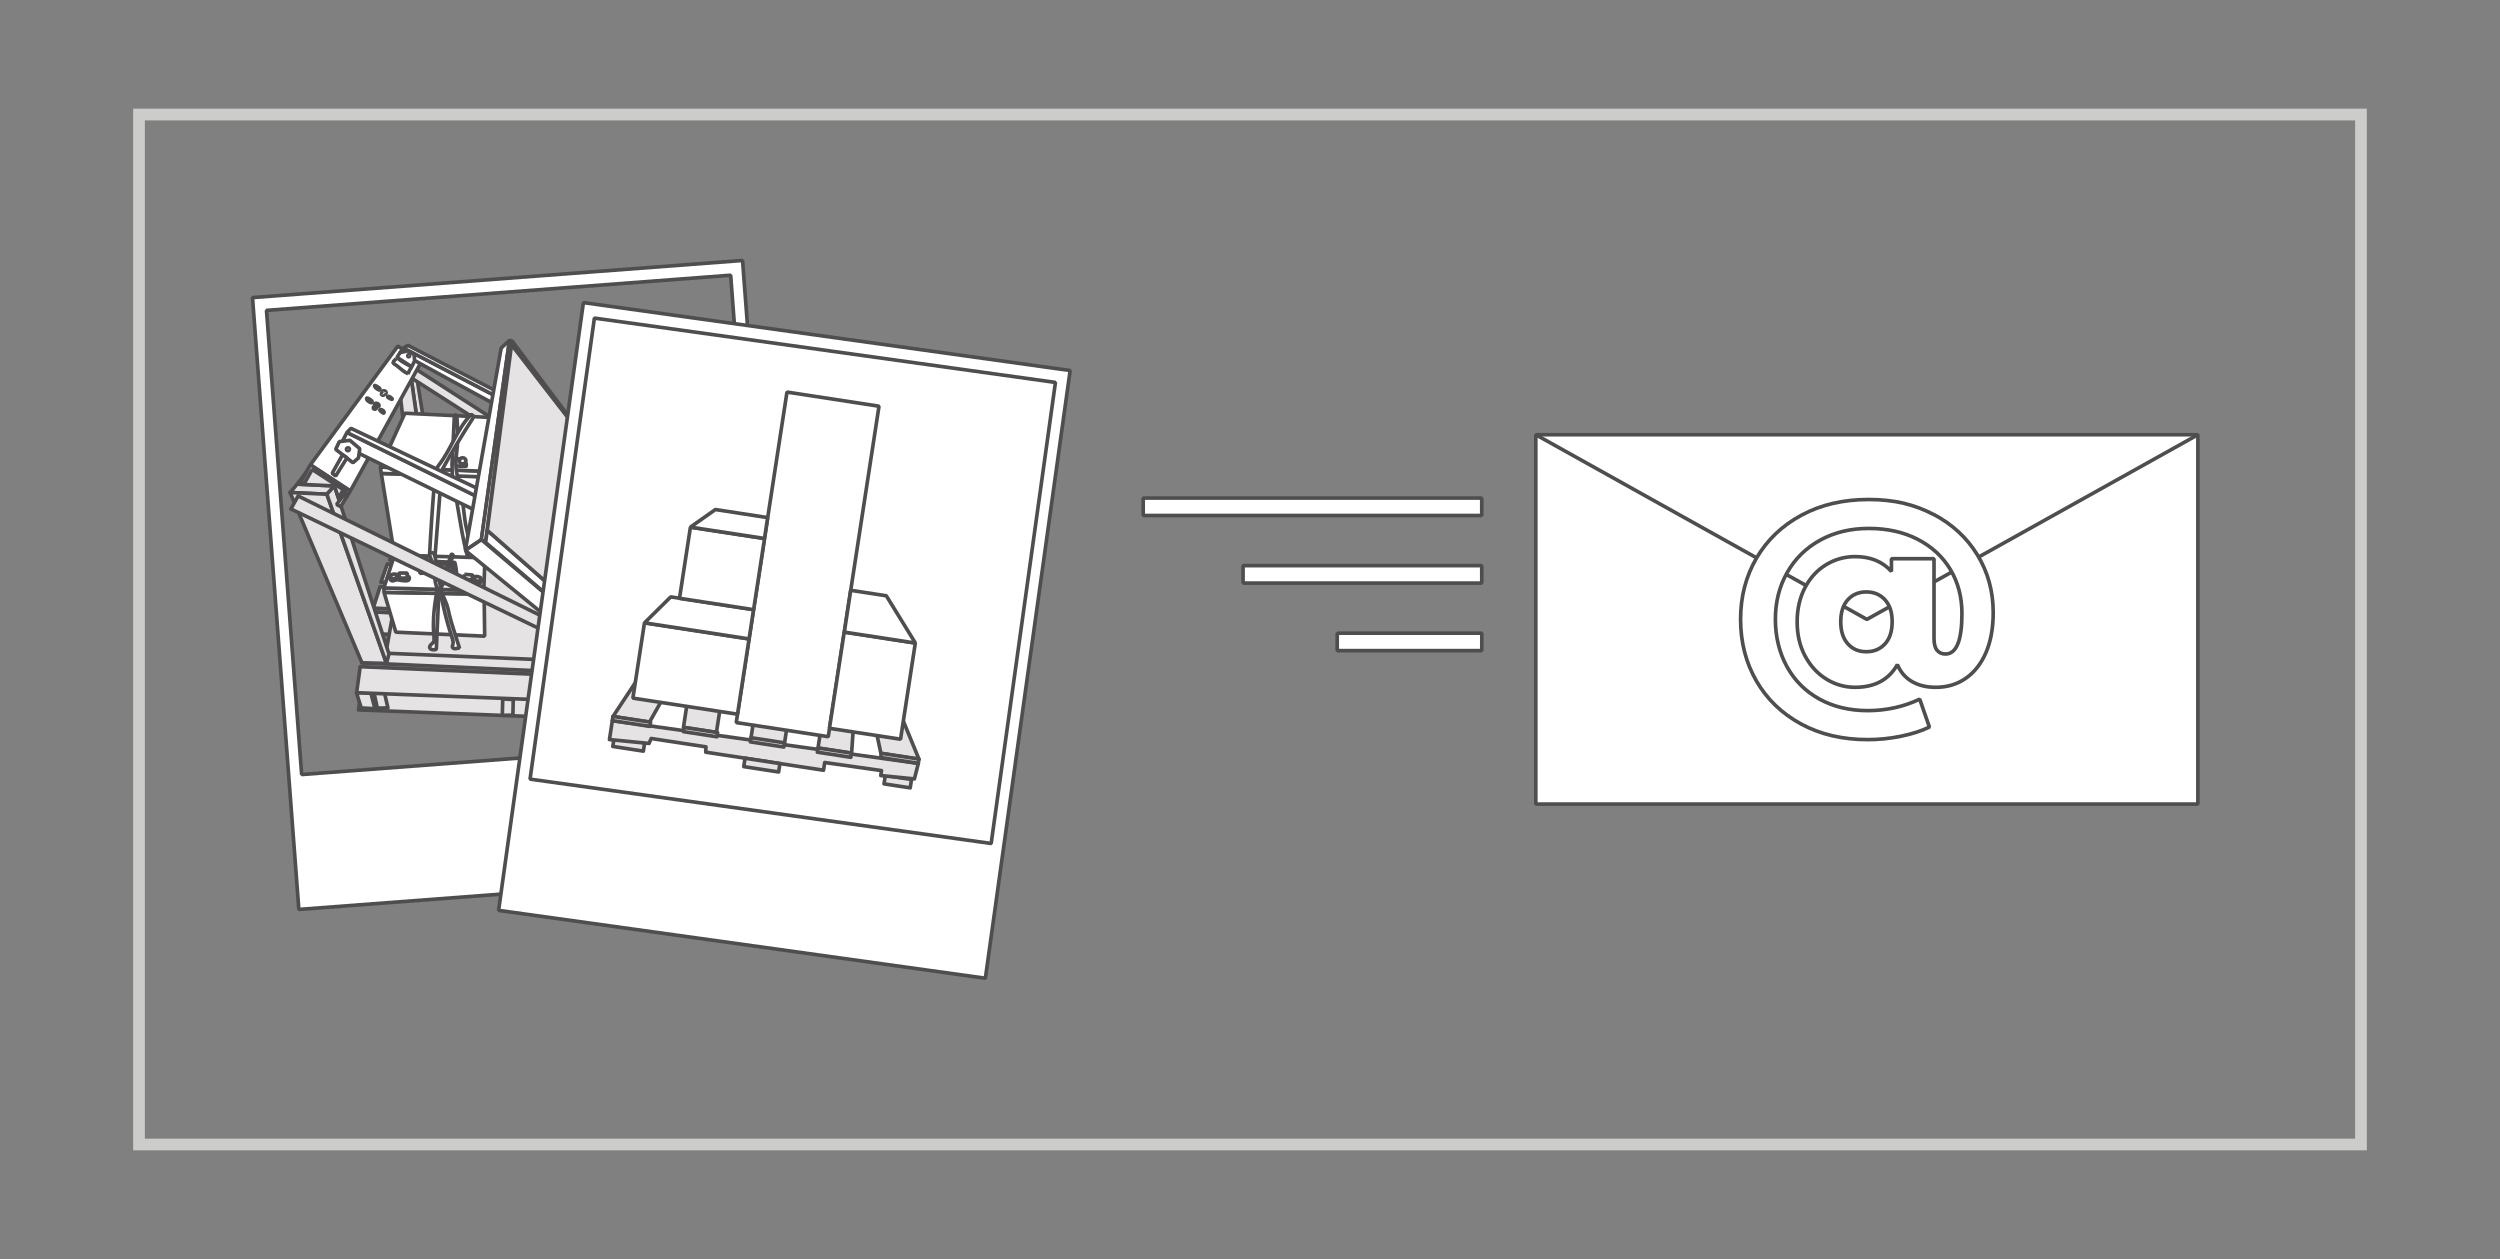 <?xml version="1.0" encoding="UTF-8"?><svg id="Layer_1" xmlns="http://www.w3.org/2000/svg" xmlns:xlink="http://www.w3.org/1999/xlink" viewBox="0 0 418.12 210.58"><rect x="0" y="0" width="418.12" height="210.58" fill="#808080" stroke="none"/><defs><style>.cls-1,.cls-2,.cls-3,.cls-4,.cls-5{fill:none;}.cls-2{stroke-linecap:round;}.cls-2,.cls-3{stroke-linejoin:bevel;}.cls-2,.cls-3,.cls-4{stroke:#4f4d4f;stroke-width:.61px;}.cls-4{stroke-linejoin:round;}.cls-6{fill:#e5e3e3;}.cls-7{clip-path:url(#clippath-1);}.cls-8{clip-path:url(#clippath-3);}.cls-9{clip-path:url(#clippath-4);}.cls-10{clip-path:url(#clippath-2);}.cls-11{clip-path:url(#clippath-7);}.cls-12{clip-path:url(#clippath-6);}.cls-13{clip-path:url(#clippath-5);}.cls-14{fill:#fff;}.cls-5{stroke:#ccccca;stroke-width:1.96px;}.cls-15{clip-path:url(#clippath);}</style><clipPath id="clippath"><rect class="cls-1" x="22.27" y="18.18" width="373.58" height="174.21"/></clipPath><clipPath id="clippath-1"><rect class="cls-1" x="22.27" y="18.18" width="373.58" height="174.21"/></clipPath><clipPath id="clippath-2"><rect class="cls-1" x="22.27" y="18.18" width="373.58" height="174.21"/></clipPath><clipPath id="clippath-3"><rect class="cls-1" x="22.27" y="18.18" width="373.58" height="174.21"/></clipPath><clipPath id="clippath-4"><rect class="cls-1" x="22.27" y="18.18" width="373.58" height="174.21"/></clipPath><clipPath id="clippath-5"><rect class="cls-1" x="22.27" y="18.18" width="373.58" height="174.21"/></clipPath><clipPath id="clippath-6"><rect class="cls-1" x="22.27" y="18.18" width="373.58" height="174.21"/></clipPath><clipPath id="clippath-7"><rect class="cls-1" x="22.27" y="18.18" width="373.58" height="174.21"/></clipPath></defs><g class="cls-15"><polygon class="cls-5" points="23.25 19.16 23.25 191.42 180.31 191.42 394.87 191.42 394.87 19.16 23.25 19.16"/></g><rect class="cls-14" x="256.86" y="72.71" width="110.73" height="61.77"/><rect class="cls-3" x="256.86" y="72.71" width="110.73" height="61.77"/><polyline class="cls-3" points="256.86 72.71 312.23 103.59 367.59 72.71"/><line class="cls-3" x1="247.82" y1="84.76" x2="191.2" y2="84.76"/><rect class="cls-14" x="191.2" y="83.3" width="56.62" height="2.92"/><rect class="cls-3" x="191.2" y="83.3" width="56.62" height="2.92"/><line class="cls-3" x1="247.82" y1="96.06" x2="207.9" y2="96.06"/><rect class="cls-14" x="207.9" y="94.6" width="39.92" height="2.92"/><rect class="cls-3" x="207.9" y="94.6" width="39.92" height="2.92"/><line class="cls-3" x1="247.82" y1="107.36" x2="223.65" y2="107.36"/><rect class="cls-14" x="223.65" y="105.9" width="24.18" height="2.92"/><rect class="cls-3" x="223.65" y="105.9" width="24.18" height="2.92"/><g class="cls-7"><path class="cls-14" d="M315.26,107.69c.8-.87,1.2-2.11,1.2-3.71s-.4-2.79-1.2-3.67c-.8-.87-1.84-1.31-3.12-1.31s-2.31.44-3.1,1.31c-.79.87-1.18,2.1-1.18,3.67s.39,2.8,1.18,3.69c.78.89,1.82,1.33,3.1,1.33s2.32-.44,3.12-1.31M323.34,86c3.16,1.66,5.62,3.93,7.38,6.81,1.76,2.88,2.64,6.1,2.64,9.65,0,2.62-.42,4.87-1.24,6.75-.83,1.88-1.97,3.3-3.41,4.28-1.44.98-3.09,1.46-4.96,1.46-1.54,0-2.87-.32-3.97-.96-1.11-.64-1.92-1.59-2.45-2.84-1.42,2.53-3.78,3.8-7.07,3.8-1.72,0-3.32-.46-4.8-1.37-1.49-.92-2.67-2.21-3.56-3.86-.89-1.66-1.33-3.57-1.33-5.72s.44-4.06,1.31-5.72c.87-1.66,2.05-2.94,3.54-3.84,1.49-.9,3.1-1.35,4.85-1.35,2.56,0,4.59.83,6.07,2.49v-2.14h7.12v13.32c0,.93.17,1.6.52,2.01.35.41.81.61,1.4.61,1.83,0,2.75-2.26,2.75-6.77,0-2.76-.65-5.22-1.94-7.38-1.3-2.15-3.12-3.83-5.48-5.04-2.36-1.21-5.08-1.81-8.16-1.81s-5.77.66-8.14,1.96c-2.37,1.31-4.21,3.12-5.52,5.44-1.31,2.31-1.96,4.91-1.96,7.79s.64,5.57,1.92,7.9c1.28,2.33,3.09,4.14,5.43,5.44,2.34,1.29,5.04,1.94,8.1,1.94s6.01-.64,8.69-1.92l1.62,4.67c-1.31.64-2.89,1.15-4.74,1.53-1.85.38-3.7.57-5.57.57-4.22,0-7.94-.87-11.16-2.62-3.22-1.75-5.71-4.15-7.47-7.2-1.76-3.06-2.64-6.49-2.64-10.3s.89-7.2,2.66-10.24c1.78-3.04,4.29-5.44,7.53-7.18,3.24-1.75,6.99-2.62,11.24-2.62s7.65.83,10.81,2.49"/><path class="cls-3" d="M315.26,107.69c.8-.87,1.2-2.11,1.2-3.71s-.4-2.79-1.2-3.67c-.8-.87-1.84-1.31-3.12-1.31s-2.31.44-3.1,1.31c-.79.87-1.18,2.1-1.18,3.67s.39,2.8,1.18,3.69c.78.89,1.82,1.33,3.1,1.33s2.32-.44,3.12-1.31ZM323.34,86c3.16,1.66,5.62,3.93,7.38,6.81,1.76,2.88,2.64,6.1,2.64,9.65,0,2.62-.42,4.87-1.24,6.75-.83,1.88-1.97,3.3-3.41,4.28-1.44.98-3.09,1.46-4.96,1.46-1.54,0-2.87-.32-3.97-.96-1.11-.64-1.92-1.59-2.45-2.84-1.42,2.53-3.78,3.8-7.07,3.8-1.72,0-3.32-.46-4.8-1.37-1.49-.92-2.67-2.21-3.56-3.86-.89-1.66-1.33-3.57-1.33-5.72s.44-4.06,1.31-5.72c.87-1.66,2.05-2.94,3.54-3.84,1.49-.9,3.1-1.35,4.85-1.35,2.56,0,4.59.83,6.07,2.49v-2.14h7.12v13.32c0,.93.17,1.6.52,2.01.35.41.81.61,1.4.61,1.83,0,2.75-2.26,2.75-6.77,0-2.76-.65-5.22-1.94-7.38-1.3-2.15-3.12-3.83-5.48-5.04-2.36-1.21-5.08-1.81-8.16-1.81s-5.77.66-8.14,1.96c-2.37,1.31-4.21,3.12-5.52,5.44-1.31,2.31-1.96,4.91-1.96,7.79s.64,5.57,1.92,7.9c1.28,2.33,3.09,4.14,5.43,5.44,2.34,1.29,5.04,1.94,8.1,1.94s6.01-.64,8.69-1.92l1.62,4.67c-1.31.64-2.89,1.15-4.74,1.53-1.85.38-3.7.57-5.57.57-4.22,0-7.94-.87-11.16-2.62-3.22-1.75-5.71-4.15-7.47-7.2-1.76-3.06-2.64-6.49-2.64-10.3s.89-7.2,2.66-10.24c1.78-3.04,4.29-5.44,7.53-7.18,3.24-1.75,6.99-2.62,11.24-2.62s7.65.83,10.81,2.49Z"/></g><path class="cls-14" d="M128.08,123.66l-77.63,5.88-5.88-77.63,77.63-5.88,5.88,77.63ZM42.23,49.77l7.75,102.33,81.96-6.21-7.75-102.33-81.96,6.21Z"/><path class="cls-3" d="M128.08,123.66l-77.63,5.88-5.88-77.63,77.63-5.88,5.88,77.63ZM42.23,49.77l7.75,102.33,81.96-6.21-7.75-102.33-81.96,6.21Z"/><polygon class="cls-6" points="60.53 110.85 110.29 113.12 109.43 109.42 61.76 107.29 60.53 110.85"/><polygon class="cls-4" points="60.53 110.85 110.29 113.12 109.43 109.42 61.76 107.29 60.53 110.85"/><polygon class="cls-6" points="61.08 105.91 109.16 108.1 108.34 104.41 62.27 102.35 61.08 105.91"/><polygon class="cls-4" points="61.08 105.91 109.16 108.1 108.34 104.41 62.27 102.35 61.08 105.91"/><polygon class="cls-6" points="62.42 101.7 108.16 103.77 107.39 100.08 63.56 98.13 62.42 101.7"/><polygon class="cls-4" points="62.42 101.7 108.16 103.77 107.39 100.08 63.56 98.13 62.42 101.7"/><polygon class="cls-6" points="63.71 97.36 107.06 99.34 106.31 96.21 64.77 94.34 63.71 97.36"/><polygon class="cls-4" points="63.71 97.36 107.06 99.34 106.31 96.21 64.77 94.34 63.71 97.36"/><polygon class="cls-6" points="65.2 93.66 105.87 95.52 105.17 92.58 66.19 90.83 65.2 93.66"/><polygon class="cls-4" points="65.2 93.66 105.87 95.52 105.17 92.58 66.19 90.83 65.2 93.66"/><polygon class="cls-6" points="66.61 90.25 104.49 91.97 103.84 89.24 67.54 87.61 66.61 90.25"/><polygon class="cls-4" points="66.61 90.25 104.49 91.97 103.84 89.24 67.54 87.61 66.61 90.25"/><polygon class="cls-6" points="94.83 110.51 95.42 89.52 68.23 88.64 64.52 109.25 94.83 110.51"/><polygon class="cls-4" points="94.83 110.51 95.42 89.52 68.23 88.64 64.52 109.25 94.83 110.51"/><polygon class="cls-6" points="60.56 114.37 59.96 118.73 111.41 120.71 110.59 116.56 60.56 114.37"/><polygon class="cls-4" points="60.56 114.37 59.96 118.73 111.41 120.71 110.59 116.56 60.56 114.37"/><polygon class="cls-6" points="48.52 82.37 49.7 80.97 55.93 81.27 54.67 82.66 48.52 82.37"/><polygon class="cls-4" points="48.52 82.37 49.7 80.97 55.93 81.27 54.67 82.66 48.52 82.37"/><polygon class="cls-6" points="48.52 82.37 60.53 110.85 64.64 110.96 54.67 82.66 48.52 82.37"/><polygon class="cls-4" points="48.52 82.37 60.53 110.85 64.64 110.96 54.67 82.66 48.52 82.37"/><polygon class="cls-6" points="54.67 82.66 55.94 81.27 65.05 109.36 64.64 110.96 54.67 82.66"/><polygon class="cls-4" points="54.67 82.66 55.94 81.27 65.05 109.36 64.64 110.96 54.67 82.66"/><g class="cls-10"><path class="cls-6" d="M59.64,115.86c0,.17.79,2.55.79,2.55l2.28.11-.73-2.77-2.34.12Z"/><path class="cls-4" d="M59.64,115.86c0,.17.79,2.55.79,2.55l2.28.11-.73-2.77-2.34.12Z"/></g><polygon class="cls-6" points="62.5 115.66 63.11 118.43 64.88 118.4 64.27 115.74 62.5 115.66"/><polygon class="cls-4" points="62.5 115.66 63.11 118.43 64.88 118.4 64.27 115.74 62.5 115.66"/><polygon class="cls-6" points="84.08 116.9 84.01 119.64 85.78 119.61 85.84 116.99 84.08 116.9"/><polygon class="cls-4" points="84.08 116.9 84.01 119.64 85.78 119.61 85.84 116.99 84.08 116.9"/><polygon class="cls-6" points="60.24 111.5 59.64 115.86 111.6 117.86 110.77 113.71 60.24 111.5"/><polygon class="cls-4" points="60.24 111.5 59.64 115.86 111.6 117.86 110.77 113.71 60.24 111.5"/><polygon class="cls-6" points="107.66 120.42 110.16 120.65 110.23 117.97 107.78 117.8 107.66 120.42"/><polygon class="cls-4" points="107.66 120.42 110.16 120.65 110.23 117.97 107.78 117.8 107.66 120.42"/><polyline class="cls-6" points="69.79 63.65 70.91 70.62 69.9 71.18 68.74 63.12"/><polyline class="cls-4" points="69.79 63.65 70.91 70.62 69.9 71.18 68.74 63.12"/><polygon class="cls-6" points="69.9 71.18 67.52 71.07 66.47 62.2 68.61 62.12 69.9 71.18"/><polygon class="cls-4" points="69.9 71.18 67.52 71.07 66.47 62.2 68.61 62.12 69.9 71.18"/><polyline class="cls-6" points="81.16 71.11 65.41 61.04 66.58 59.81 82.37 70.01"/><polyline class="cls-4" points="81.16 71.11 65.41 61.04 66.58 59.81 82.37 70.01"/><polygon class="cls-6" points="49.7 80.97 65.82 59.6 69.1 59.92 55.94 81.27 49.7 80.97"/><polygon class="cls-4" points="49.7 80.97 65.82 59.6 69.1 59.92 55.94 81.27 49.7 80.97"/><polygon class="cls-6" points="55.94 81.27 56.61 83.3 68.99 61.68 69.1 59.93 55.94 81.27"/><polygon class="cls-4" points="55.94 81.27 56.61 83.3 68.99 61.68 69.1 59.93 55.94 81.27"/><polyline class="cls-14" points="81.32 79.73 63.77 79.18 65.98 92.84 83.19 93.51"/><polyline class="cls-3" points="81.32 79.73 63.77 79.18 65.98 92.84 83.19 93.51"/><polyline class="cls-14" points="82.16 78.87 63.62 78.12 63.77 79.18 82.68 79.83"/><polyline class="cls-3" points="82.16 78.87 63.62 78.12 63.77 79.18 82.68 79.83"/><polyline class="cls-14" points="83.23 69.88 67.72 69.11 63.62 78.12 83.79 78.94"/><polyline class="cls-3" points="83.23 69.88 67.72 69.11 63.62 78.12 83.79 78.94"/><g class="cls-8"><path class="cls-3" d="M77.21,77.58c.1.03.2,0,.3-.02.65-.2.5-.98-.15-1-.58-.02-.72.88-.16,1.03Z"/><path class="cls-2" d="M77.98,77.56c0,.11,0,.22.01.33,0,.02,0,.05-.01.07-.02.02-.04.02-.07.02-.77.05-1.54-.03-2.29-.21.03-.36.07-.71.1-1.07,0-.02,0-.04.02-.06.02-.02.04-.01.07-.01.32.03.63.07.95.1"/><path class="cls-14" d="M78.58,94.25c-.8-2.27-1.21-4.66-1.62-7.04-.37-2.15-.74-4.31-1.11-6.46-.09-.54-.19-1.08-.22-1.63-.04-.6-.01-1.21.01-1.81.12-2.65.24-5.3.36-7.96.13.05.26.09.4.11.11,1.74.23,3.49.08,5.23-.09,1.03-.26,2.06-.23,3.09.04,1.54.55,3.03.87,4.54.42,1.99.45,4.27.94,6.25.19.74.32,1.91.56,2.64.41,1.24.43,1.84.84,3.08"/><path class="cls-3" d="M78.58,94.25c-.8-2.27-1.21-4.66-1.62-7.04-.37-2.15-.74-4.31-1.11-6.46-.09-.54-.19-1.08-.22-1.63-.04-.6-.01-1.21.01-1.81.12-2.65.24-5.3.36-7.96.13.05.26.09.4.11.11,1.74.23,3.49.08,5.23-.09,1.03-.26,2.06-.23,3.09.04,1.54.55,3.03.87,4.54.42,1.99.45,4.27.94,6.25.19.74.32,1.91.56,2.64.41,1.24.43,1.84.84,3.08"/><path class="cls-14" d="M71.8,93.62c.23-4.51.53-9.02.91-13.52.07-.79.15-1.62.64-2.25,2.07-2.64,3.06-6.05,5.39-8.47.17-.09.38.08.4.28.02.19-.09.37-.2.53-1.75,2.71-3.41,5.48-4.96,8.31-.09.17-.11.38-.13.57-.38,4.89-.77,9.78-1.15,14.67-.01.17.29.23.35.07.05-.16-.23-.29-.32-.14"/><path class="cls-3" d="M71.8,93.62c.23-4.51.53-9.02.91-13.52.07-.79.15-1.62.64-2.25,2.07-2.64,3.06-6.05,5.39-8.47.17-.09.38.08.4.28.02.19-.09.37-.2.53-1.75,2.71-3.41,5.48-4.96,8.31-.09.17-.11.38-.13.57-.38,4.89-.77,9.78-1.15,14.67-.01.17.29.23.35.07.05-.16-.23-.29-.32-.14"/></g><polygon class="cls-14" points="66.2 105.73 81.06 106.4 80.97 99.38 64.23 99.07 66.2 105.73"/><polygon class="cls-3" points="66.2 105.73 81.06 106.4 80.97 99.38 64.23 99.07 66.2 105.73"/><polygon class="cls-14" points="64.23 99.07 80.97 99.37 80.91 98.77 64.21 98.33 64.23 99.07"/><polygon class="cls-3" points="64.2 98.33 64.23 99.07 80.97 99.38 80.91 98.77 64.2 98.33"/><polygon class="cls-14" points="81.11 93.3 80.91 98.77 64.2 98.33 65.98 92.84 81.11 93.3"/><polygon class="cls-3" points="81.11 93.3 80.91 98.77 64.2 98.33 65.98 92.84 81.11 93.3"/><g class="cls-9"><path class="cls-3" d="M77.67,96.05c-.01.27-.03.54-.04.82.41.04.81.08,1.21.11.02,0,.05,0,.07,0,.03-.02.03-.05.04-.09.03-.23.05-.45.08-.68,0-.08-1.23-.15-1.36-.15ZM80.25,96.54c.06.03.12.06.15.12.04.06.03.14.01.2-.14.49-.86.43-1.02,0-.22-.63.53-.47.85-.31Z"/><path class="cls-2" d="M80.43,96.83c.09.15.1.35,0,.5-.09.15-.27.25-.45.24-.25-.01-.46-.22-.71-.26-.12-.02-.25,0-.36.02-.36.05-.73.06-1.09.03-.17-.01-.34-.04-.47-.15-.16-.14-.17-.42-.03-.57"/><path class="cls-14" d="M70.85,94.25c1.54-.01,3.09.04,4.63.16.06,0,.12.01.16.05.03.04.04.09.04.14.04.51.03,1.02,0,1.53.23.01.46,0,.69-.03-.03-.69-.13-1.37-.3-2.04-1.97-.12-3.95-.19-5.92-.23.03.69.06,1.37.09,2.06.26-.02.52-.02.77-.07,0-.23-.11-.44-.15-.66-.06-.3,0-.61,0-.91"/><path class="cls-3" d="M70.85,94.25c1.54-.01,3.09.04,4.63.16.06,0,.12.01.16.05.03.04.04.09.04.14.04.51.03,1.02,0,1.53.23.01.46,0,.69-.03-.03-.69-.13-1.37-.3-2.04-1.97-.12-3.95-.19-5.92-.23.03.69.06,1.37.09,2.06.26-.02.52-.02.77-.07,0-.23-.11-.44-.15-.66-.06-.3,0-.61,0-.91Z"/><path class="cls-14" d="M72.78,108.65c.06-.01.12-.02.15-.07.04-.04.04-.11.05-.16.14-3.07.27-6.15.41-9.23,0-.15.01-.29.06-.43.06-.17.17-.32.27-.46.78-1.1,1.19-2.42,1.5-3.73.11-.44.2-.89.43-1.28.08-.13.17-.27.14-.42-.03-.15-.26-.24-.33-.11-.45,1.29-.9,2.57-1.35,3.86-.13.38-.27.77-.49,1.12-.12.2-.28.38-.38.59-.11.24-.16.5-.2.75-.13.76-.26,1.52-.35,2.29-.16,1.25-.22,2.52-.2,3.78.01.63.13,1.29.1,1.92-.02.42-.3.49-.55.78-.54.62.17.91.74.8"/><path class="cls-3" d="M72.78,108.65c.06-.01.12-.02.15-.07.04-.04.04-.11.05-.16.14-3.07.27-6.15.41-9.23,0-.15.01-.29.06-.43.06-.17.17-.32.27-.46.78-1.1,1.19-2.42,1.5-3.73.11-.44.2-.89.43-1.28.08-.13.17-.27.14-.42-.03-.15-.26-.24-.33-.11-.45,1.29-.9,2.57-1.35,3.86-.13.38-.27.77-.49,1.12-.12.2-.28.38-.38.59-.11.24-.16.5-.2.75-.13.76-.26,1.52-.35,2.29-.16,1.25-.22,2.52-.2,3.78.01.63.13,1.29.1,1.92-.02.42-.3.49-.55.78-.54.62.17.91.74.8Z"/><path class="cls-14" d="M74.17,99.78c.18.45.4.89.56,1.35.19.56.3,1.14.43,1.72.18.76.41,1.51.65,2.26.35,1.1.69,2.2,1.04,3.3-.23-.04-.45.06-.67.08-.23.02-.5-.08-.53-.31-.01-.11.04-.21.08-.32.14-.41,0-.86-.14-1.27-.54-1.59-.99-3.21-1.36-4.86-.17-.76-.32-1.52-.63-2.24-.13-.3-.29-.6-.42-.9-.32-.76-.47-1.59-.5-2.42-.01-.35,0-.71-.06-1.06-.07-.41-.21-.81-.36-1.2-.12-.34-.68-1.25-.18-1.45.58-.23.67.7.76,1.05.34,1.32.46,2.68.71,4.02.14.76.32,1.51.61,2.23"/><path class="cls-3" d="M74.17,99.78c.18.45.4.89.56,1.35.19.56.3,1.14.43,1.72.18.76.41,1.51.65,2.26.35,1.1.69,2.2,1.04,3.3-.23-.04-.45.06-.67.08-.23.02-.5-.08-.53-.31-.01-.11.04-.21.08-.32.14-.41,0-.86-.14-1.27-.54-1.59-.99-3.21-1.36-4.86-.17-.76-.32-1.52-.63-2.24-.13-.3-.29-.6-.42-.9-.32-.76-.47-1.59-.5-2.42-.01-.35,0-.71-.06-1.06-.07-.41-.21-.81-.36-1.2-.12-.34-.68-1.25-.18-1.45.58-.23.67.7.76,1.05.34,1.32.46,2.68.71,4.02.14.76.32,1.51.61,2.23Z"/><path class="cls-3" d="M68.12,95.86c-.01.27-.03.54-.04.82-.41,0-.81,0-1.22,0-.02,0-.05,0-.07-.02-.03-.02-.03-.06-.03-.09,0-.23,0-.46-.01-.69,0-.08,1.24-.03,1.37-.03ZM65.5,96.1c-.06.02-.12.05-.16.1-.04.06-.05.13-.04.2.09.5.82.51,1.02.09.28-.6-.49-.52-.82-.39Z"/><path class="cls-2" d="M65.29,96.37c-.11.14-.13.34-.05.5.08.16.25.27.42.28.26,0,.48-.18.73-.19.12,0,.24.02.36.05.36.08.72.13,1.08.13.17,0,.34,0,.48-.1.17-.13.21-.4.09-.57"/></g><polygon class="cls-6" points="49.86 82.95 48.65 85.12 100.47 110.09 101.32 108.33 49.86 82.95"/><polygon class="cls-4" points="49.86 82.95 48.65 85.12 100.47 110.09 101.32 108.33 49.86 82.95"/><polygon class="cls-14" points="51.91 77.74 66.54 57.88 70.44 60.55 58.59 82.12 51.91 77.74"/><polygon class="cls-3" points="51.91 77.74 66.54 57.88 70.44 60.55 58.59 82.12 51.91 77.74"/><polygon class="cls-14" points="58.03 72.33 80.41 83.36 80.09 85.66 56.99 74.34 58.03 72.33"/><polygon class="cls-3" points="58.03 72.33 80.41 83.36 80.09 85.66 56.99 74.34 58.03 72.33"/><polygon class="cls-14" points="56.14 75.15 59.03 77.39 59.96 76.58 60.17 75.05 58.52 73.64 56.75 73.86 56.14 75.15"/><polygon class="cls-3" points="56.14 75.15 59.03 77.39 59.96 76.58 60.17 75.05 58.52 73.64 56.75 73.86 56.14 75.15"/><polygon class="cls-14" points="55.56 79.15 56.14 79.61 58.04 76.57 57.29 76.07 55.56 79.15"/><polygon class="cls-3" points="55.56 79.15 56.14 79.61 58.04 76.57 57.29 76.07 55.56 79.15"/><g class="cls-13"><path class="cls-14" d="M58.28,74.91c-.15-.07-.36.06-.35.23,0,.17.21.3.36.23s.2-.3.09-.42c-.05-.05-.12-.08-.18-.06"/><path class="cls-3" d="M58.28,74.91c-.15-.07-.36.06-.35.23,0,.17.21.3.36.23s.2-.3.09-.42c-.05-.05-.12-.08-.18-.06"/></g><polygon class="cls-14" points="58.03 72.33 58.7 71.64 80.68 82.09 80.41 83.36 58.03 72.33"/><polygon class="cls-3" points="58.03 72.33 58.7 71.64 80.68 82.09 80.41 83.36 58.03 72.33"/><polygon class="cls-14" points="52.21 78.52 57.9 82.22 56.3 84.37 56.97 84.74 58.59 82.12 51.91 77.74 50.27 80.7 50.85 80.94 52.21 78.52"/><polygon class="cls-3" points="52.21 78.52 57.9 82.22 56.3 84.37 56.97 84.74 58.59 82.12 51.91 77.74 50.27 80.7 50.85 80.94 52.21 78.52"/><g class="cls-12"><path class="cls-14" d="M62.71,67.84s.03.05.02.08c-.02.06-.1.05-.16.07-.07.02-.11.09-.13.17-.01.06-.01.12.01.17.03.06.1.09.17.1.12.02.25-.03.32-.13.07-.1.09-.24.02-.34.08.03.16.05.24.05.08,0,.17-.05.19-.13.01-.05,0-.09,0-.13-.13-.4-.98-.47-.69.1"/><path class="cls-3" d="M62.71,67.84s.03.05.02.08c-.02.06-.1.05-.16.07-.07.02-.11.09-.13.17-.01.06-.01.12.01.17.03.06.1.09.17.1.12.02.25-.03.32-.13.07-.1.09-.24.02-.34.08.03.16.05.24.05.08,0,.17-.05.19-.13.01-.05,0-.09,0-.13-.13-.4-.98-.47-.69.1Z"/><path class="cls-14" d="M64.07,69.07s.08.05.11.03c.08-.07.08-.2.03-.29-.07-.13-.5-.42-.66-.29-.17.13.41.46.52.55"/><path class="cls-3" d="M64.07,69.07s.08.05.11.03c.08-.07.08-.2.03-.29-.07-.13-.5-.42-.66-.29-.17.13.41.46.52.55Z"/><path class="cls-14" d="M61.97,67.32c.07.03.15.06.22.02.06-.04.08-.13.05-.2-.03-.07-.08-.12-.14-.17-.15-.12-.3-.23-.47-.32-.09-.05-.18-.1-.29-.09-.13.36.36.63.62.76"/><path class="cls-3" d="M61.97,67.32c.07.03.15.06.22.02.06-.04.08-.13.05-.2-.03-.07-.08-.12-.14-.17-.15-.12-.3-.23-.47-.32-.09-.05-.18-.1-.29-.09-.13.36.36.63.62.76Z"/><path class="cls-14" d="M63.39,65.22s.08.03.11.01c.02-.01.03-.03.04-.06.03-.08,0-.18-.06-.24-.06-.07-.13-.11-.21-.15-.14-.08-.73-.55-.61-.17.09.27.49.51.73.61"/><path class="cls-3" d="M63.39,65.22s.08.03.11.01c.02-.01.03-.03.04-.06.03-.08,0-.18-.06-.24-.06-.07-.13-.11-.21-.15-.14-.08-.73-.55-.61-.17.09.27.49.51.73.61Z"/><path class="cls-14" d="M64.03,65.76c-.05-.06-.16-.06-.21,0-.05.07-.04.16,0,.23.05.06.13.1.21.11.08,0,.17,0,.23-.07.06-.06.08-.15.03-.22.06.08.2.07.26-.01.06-.08.06-.2,0-.28-.06-.08-.15-.13-.25-.15-.11-.03-.24-.02-.31.06-.07.08-.05.25.06.27"/><path class="cls-3" d="M64.03,65.76c-.05-.06-.16-.06-.21,0-.05.07-.04.16,0,.23.05.06.13.1.21.11.08,0,.17,0,.23-.07.06-.06.08-.15.03-.22.06.08.2.07.26-.01.06-.08.06-.2,0-.28-.06-.08-.15-.13-.25-.15-.11-.03-.24-.02-.31.06-.07.08-.05.25.06.27"/><path class="cls-14" d="M64.89,66.28s-.04,0-.05.02c-.03.02-.02.07,0,.1.03.06.08.1.14.13.16.11.34.19.53.25.02,0,.03,0,.05,0,.03,0,.04-.04.03-.08,0-.03-.03-.05-.05-.07-.17-.15-.39-.36-.63-.35"/><path class="cls-3" d="M64.89,66.28s-.04,0-.05.02c-.03.02-.02.07,0,.1.03.06.08.1.14.13.16.11.34.19.53.25.02,0,.03,0,.05,0,.03,0,.04-.04.03-.08,0-.03-.03-.05-.05-.07-.17-.15-.39-.36-.63-.35Z"/><path class="cls-14" d="M68.25,62.52c.14-.41.35-.8.61-1.16-.24-.13-.47-.25-.71-.38-.63-.34-1.28-.68-1.75-1.22.07.07-.67.71-.67.83,0,.23.53.48.69.61.59.47,1.13,1.01,1.84,1.31"/><path class="cls-3" d="M68.25,62.52c.14-.41.35-.8.61-1.16-.24-.13-.47-.25-.71-.38-.63-.34-1.28-.68-1.75-1.22.07.07-.67.71-.67.83,0,.23.53.48.69.61.59.47,1.13,1.01,1.84,1.31Z"/><path class="cls-14" d="M67.5,58.21c0-.06-.58.76-.58.76,0,0,15.75,8.66,15.89,8.64.14-.02.34-1.24.34-1.24l-15.66-8.16Z"/><path class="cls-3" d="M67.5,58.21c0-.06-.58.76-.58.76,0,0,15.75,8.66,15.89,8.64.14-.02.34-1.24.34-1.24l-15.66-8.16Z"/></g><polygon class="cls-14" points="68.23 57.76 67.5 58.21 83.15 66.37 83.25 65.55 68.23 57.76"/><polygon class="cls-3" points="68.23 57.76 67.5 58.21 83.15 66.37 83.25 65.55 68.23 57.76"/><g class="cls-11"><path class="cls-14" d="M68.3,58.69c.17.09.96.6.96.6l.08,1.07-.48.99-2.46-1.59.52-.8,1.38-.28Z"/><path class="cls-3" d="M68.3,58.69c.17.09.96.6.96.6l.08,1.07-.48.99-2.46-1.59.52-.8,1.38-.28Z"/><path class="cls-14" d="M68.25,59.36s-.05.09-.05.14c0,.05,0,.1.04.14.06.06.16.06.23,0,.06-.06.07-.16.03-.23-.05-.09-.18-.16-.24-.05"/><path class="cls-3" d="M68.25,59.36s-.05.09-.05.14c0,.05,0,.1.04.14.06.06.16.06.23,0,.06-.06.07-.16.03-.23-.05-.09-.18-.16-.24-.05Z"/></g><polygon class="cls-14" points="77.82 92.06 80.51 90.26 85.21 56.92 83.82 58.22 77.82 92.06"/><polygon class="cls-3" points="77.82 92.06 80.51 90.26 85.21 56.92 83.82 58.22 77.82 92.06"/><polygon class="cls-14" points="81.22 90.72 85.64 57.02 85.21 56.92 80.51 90.26 81.22 90.72"/><polygon class="cls-3" points="81.22 90.72 85.64 57.02 85.21 56.92 80.51 90.26 81.22 90.72"/><polygon class="cls-14" points="77.82 92.06 106.51 115.47 108.92 114.34 80.51 90.26 77.82 92.06"/><polygon class="cls-3" points="77.82 92.06 106.51 115.47 108.92 114.34 80.51 90.26 77.82 92.06"/><polygon class="cls-14" points="108 111.98 81.49 88.69 81.22 90.72 107.93 113.5 108 111.98"/><polygon class="cls-3" points="108 111.98 81.49 88.69 81.22 90.72 107.93 113.5 108 111.98"/><polygon class="cls-14" points="108.92 114.34 107.93 113.5 100.13 76.5 100.5 76.82 108.92 114.34"/><polygon class="cls-3" points="108.92 114.34 107.93 113.5 100.13 76.5 100.5 76.82 108.92 114.34"/><polygon class="cls-14" points="85.64 57.02 100.5 76.82 100.13 76.5 85.55 57.67 85.64 57.02"/><polygon class="cls-3" points="85.64 57.02 100.5 76.82 100.13 76.5 85.55 57.67 85.64 57.02"/><polygon class="cls-6" points="81.49 88.69 85.55 57.67 100.13 76.5 107.52 111.56 81.49 88.69"/><polygon class="cls-4" points="81.49 88.69 85.55 57.67 100.13 76.5 107.52 111.56 81.49 88.69"/><path class="cls-14" d="M97.57,50.62l-14.18,101.64,81.41,11.35,14.18-101.64-81.41-11.36ZM165.76,141.07l-77.11-10.76,10.76-77.11,77.11,10.76-10.75,77.11ZM97.57,50.62l-14.18,101.64,81.41,11.35,14.18-101.64-81.41-11.36Z"/><path class="cls-3" d="M97.57,50.62l-14.18,101.64,81.41,11.35,14.18-101.64-81.41-11.36ZM165.76,141.07l-77.11-10.76,10.76-77.11,77.11,10.76-10.75,77.11ZM97.57,50.62l-14.18,101.64,81.41,11.35,14.18-101.64-81.41-11.36Z"/><rect class="cls-6" x="149.43" y="128.51" width="1.42" height="4.43" transform="translate(-1.85 259.29) rotate(-81.27)"/><rect class="cls-4" x="149.43" y="128.51" width="1.42" height="4.43" transform="translate(-1.85 259.29) rotate(-81.27)"/><rect class="cls-6" x="104.45" y="121.95" width="1.42" height="5.17" transform="translate(-33.9 209.57) rotate(-81.27)"/><rect class="cls-4" x="104.45" y="121.95" width="1.42" height="5.17" transform="translate(-33.9 209.57) rotate(-81.27)"/><polygon class="cls-6" points="102.41 120.53 153.59 127.68 152.93 130.27 147.31 129.71 147.43 128.88 137.93 127.53 137.73 128.82 118.03 125.8 118.07 124.91 108.91 123.51 108.55 124.34 101.93 123.69 102.41 120.53"/><polygon class="cls-4" points="102.41 120.53 153.59 127.68 152.93 130.27 147.31 129.71 147.43 128.88 137.93 127.53 137.73 128.82 118.03 125.8 118.07 124.91 108.91 123.51 108.55 124.34 101.93 123.69 102.41 120.53"/><polyline class="cls-6" points="107.24 112.68 102.52 119.83 108.63 120.77 110.86 116.82"/><polyline class="cls-4" points="107.24 112.68 102.52 119.83 108.63 120.77 110.86 116.82"/><polyline class="cls-6" points="114.95 117.45 114.31 121.64 119.82 122.49 120.47 118.29"/><polyline class="cls-4" points="114.95 117.45 114.31 121.64 119.82 122.49 120.47 118.29"/><polyline class="cls-6" points="125.93 121.28 125.57 123.62 131.18 124.48 131.54 122.14"/><polyline class="cls-4" points="125.93 121.28 125.57 123.62 131.18 124.48 131.54 122.14"/><polyline class="cls-6" points="150.78 119.88 153.7 126.98 147.33 126 146.54 122.3"/><polyline class="cls-4" points="150.78 119.88 153.7 126.98 147.33 126 146.54 122.3"/><polyline class="cls-6" points="137.33 121.74 136.81 125.1 142.43 125.96 142.82 120.29"/><polyline class="cls-4" points="137.33 121.74 136.81 125.1 142.43 125.96 142.82 120.29"/><rect class="cls-6" x="126.7" y="125" width="1.42" height="5.9" transform="translate(-18.41 234.45) rotate(-81.26)"/><rect class="cls-4" x="126.7" y="125" width="1.42" height="5.9" transform="translate(-18.41 234.45) rotate(-81.26)"/><rect class="cls-14" x="107.11" y="86.61" width="55.92" height="15.57" transform="translate(21.27 213.57) rotate(-81.27)"/><rect class="cls-3" x="107.11" y="86.61" width="55.92" height="15.57" transform="translate(21.27 213.57) rotate(-81.27)"/><rect class="cls-14" x="137.78" y="108.66" width="16.28" height="12.03" transform="translate(10.41 241.5) rotate(-81.27)"/><rect class="cls-3" x="137.78" y="108.66" width="16.28" height="12.03" transform="translate(10.41 241.5) rotate(-81.27)"/><rect class="cls-14" x="109.2" y="102.96" width="12.74" height="17.7" transform="translate(-12.49 209.07) rotate(-81.27)"/><rect class="cls-3" x="109.2" y="102.96" width="12.74" height="17.7" transform="translate(-12.49 209.07) rotate(-81.27)"/><polygon class="cls-14" points="125.28 106.86 107.79 104.17 112.18 99.83 126.03 101.96 125.28 106.86"/><polygon class="cls-3" points="125.28 106.86 107.79 104.17 112.18 99.83 126.03 101.96 125.28 106.86"/><polygon class="cls-14" points="142.28 98.73 148.23 99.64 153.1 107.55 141.21 105.72 142.28 98.73"/><polygon class="cls-3" points="142.28 98.73 148.23 99.64 153.1 107.55 141.21 105.72 142.28 98.73"/><rect class="cls-14" x="114.73" y="88.79" width="12.03" height="12.54" transform="translate(8.47 199.99) rotate(-81.27)"/><rect class="cls-3" x="114.73" y="88.79" width="12.03" height="12.54" transform="translate(8.47 199.99) rotate(-81.27)"/><polygon class="cls-14" points="127.86 90.06 115.47 88.16 119.65 85.22 128.39 86.57 127.86 90.06"/><polygon class="cls-3" points="127.86 90.06 115.47 88.16 119.65 85.22 128.39 86.57 127.86 90.06"/><rect class="cls-6" x="105.26" y="117.48" width=".71" height="6.37" transform="translate(-29.69 206.73) rotate(-81.27)"/><rect class="cls-4" x="105.26" y="117.48" width=".71" height="6.37" transform="translate(-29.69 206.73) rotate(-81.27)"/><rect class="cls-6" x="116.8" y="119.61" width=".71" height="5.66" transform="translate(-21.64 219.66) rotate(-81.27)"/><rect class="cls-4" x="116.8" y="119.61" width=".71" height="5.66" transform="translate(-21.64 219.66) rotate(-81.27)"/><rect class="cls-6" x="128" y="121.33" width=".71" height="5.66" transform="translate(-13.85 232.18) rotate(-81.27)"/><rect class="cls-4" x="128" y="121.33" width=".71" height="5.66" transform="translate(-13.85 232.18) rotate(-81.27)"/><rect class="cls-6" x="139.19" y="123.05" width=".71" height="5.66" transform="translate(-6.05 244.7) rotate(-81.27)"/><rect class="cls-4" x="139.19" y="123.05" width=".71" height="5.66" transform="translate(-6.05 244.7) rotate(-81.27)"/><rect class="cls-6" x="150.15" y="123.66" width=".71" height="6.37" transform="translate(2.27 256.33) rotate(-81.27)"/><rect class="cls-4" x="150.15" y="123.66" width=".71" height="6.37" transform="translate(2.27 256.33) rotate(-81.27)"/></svg>
